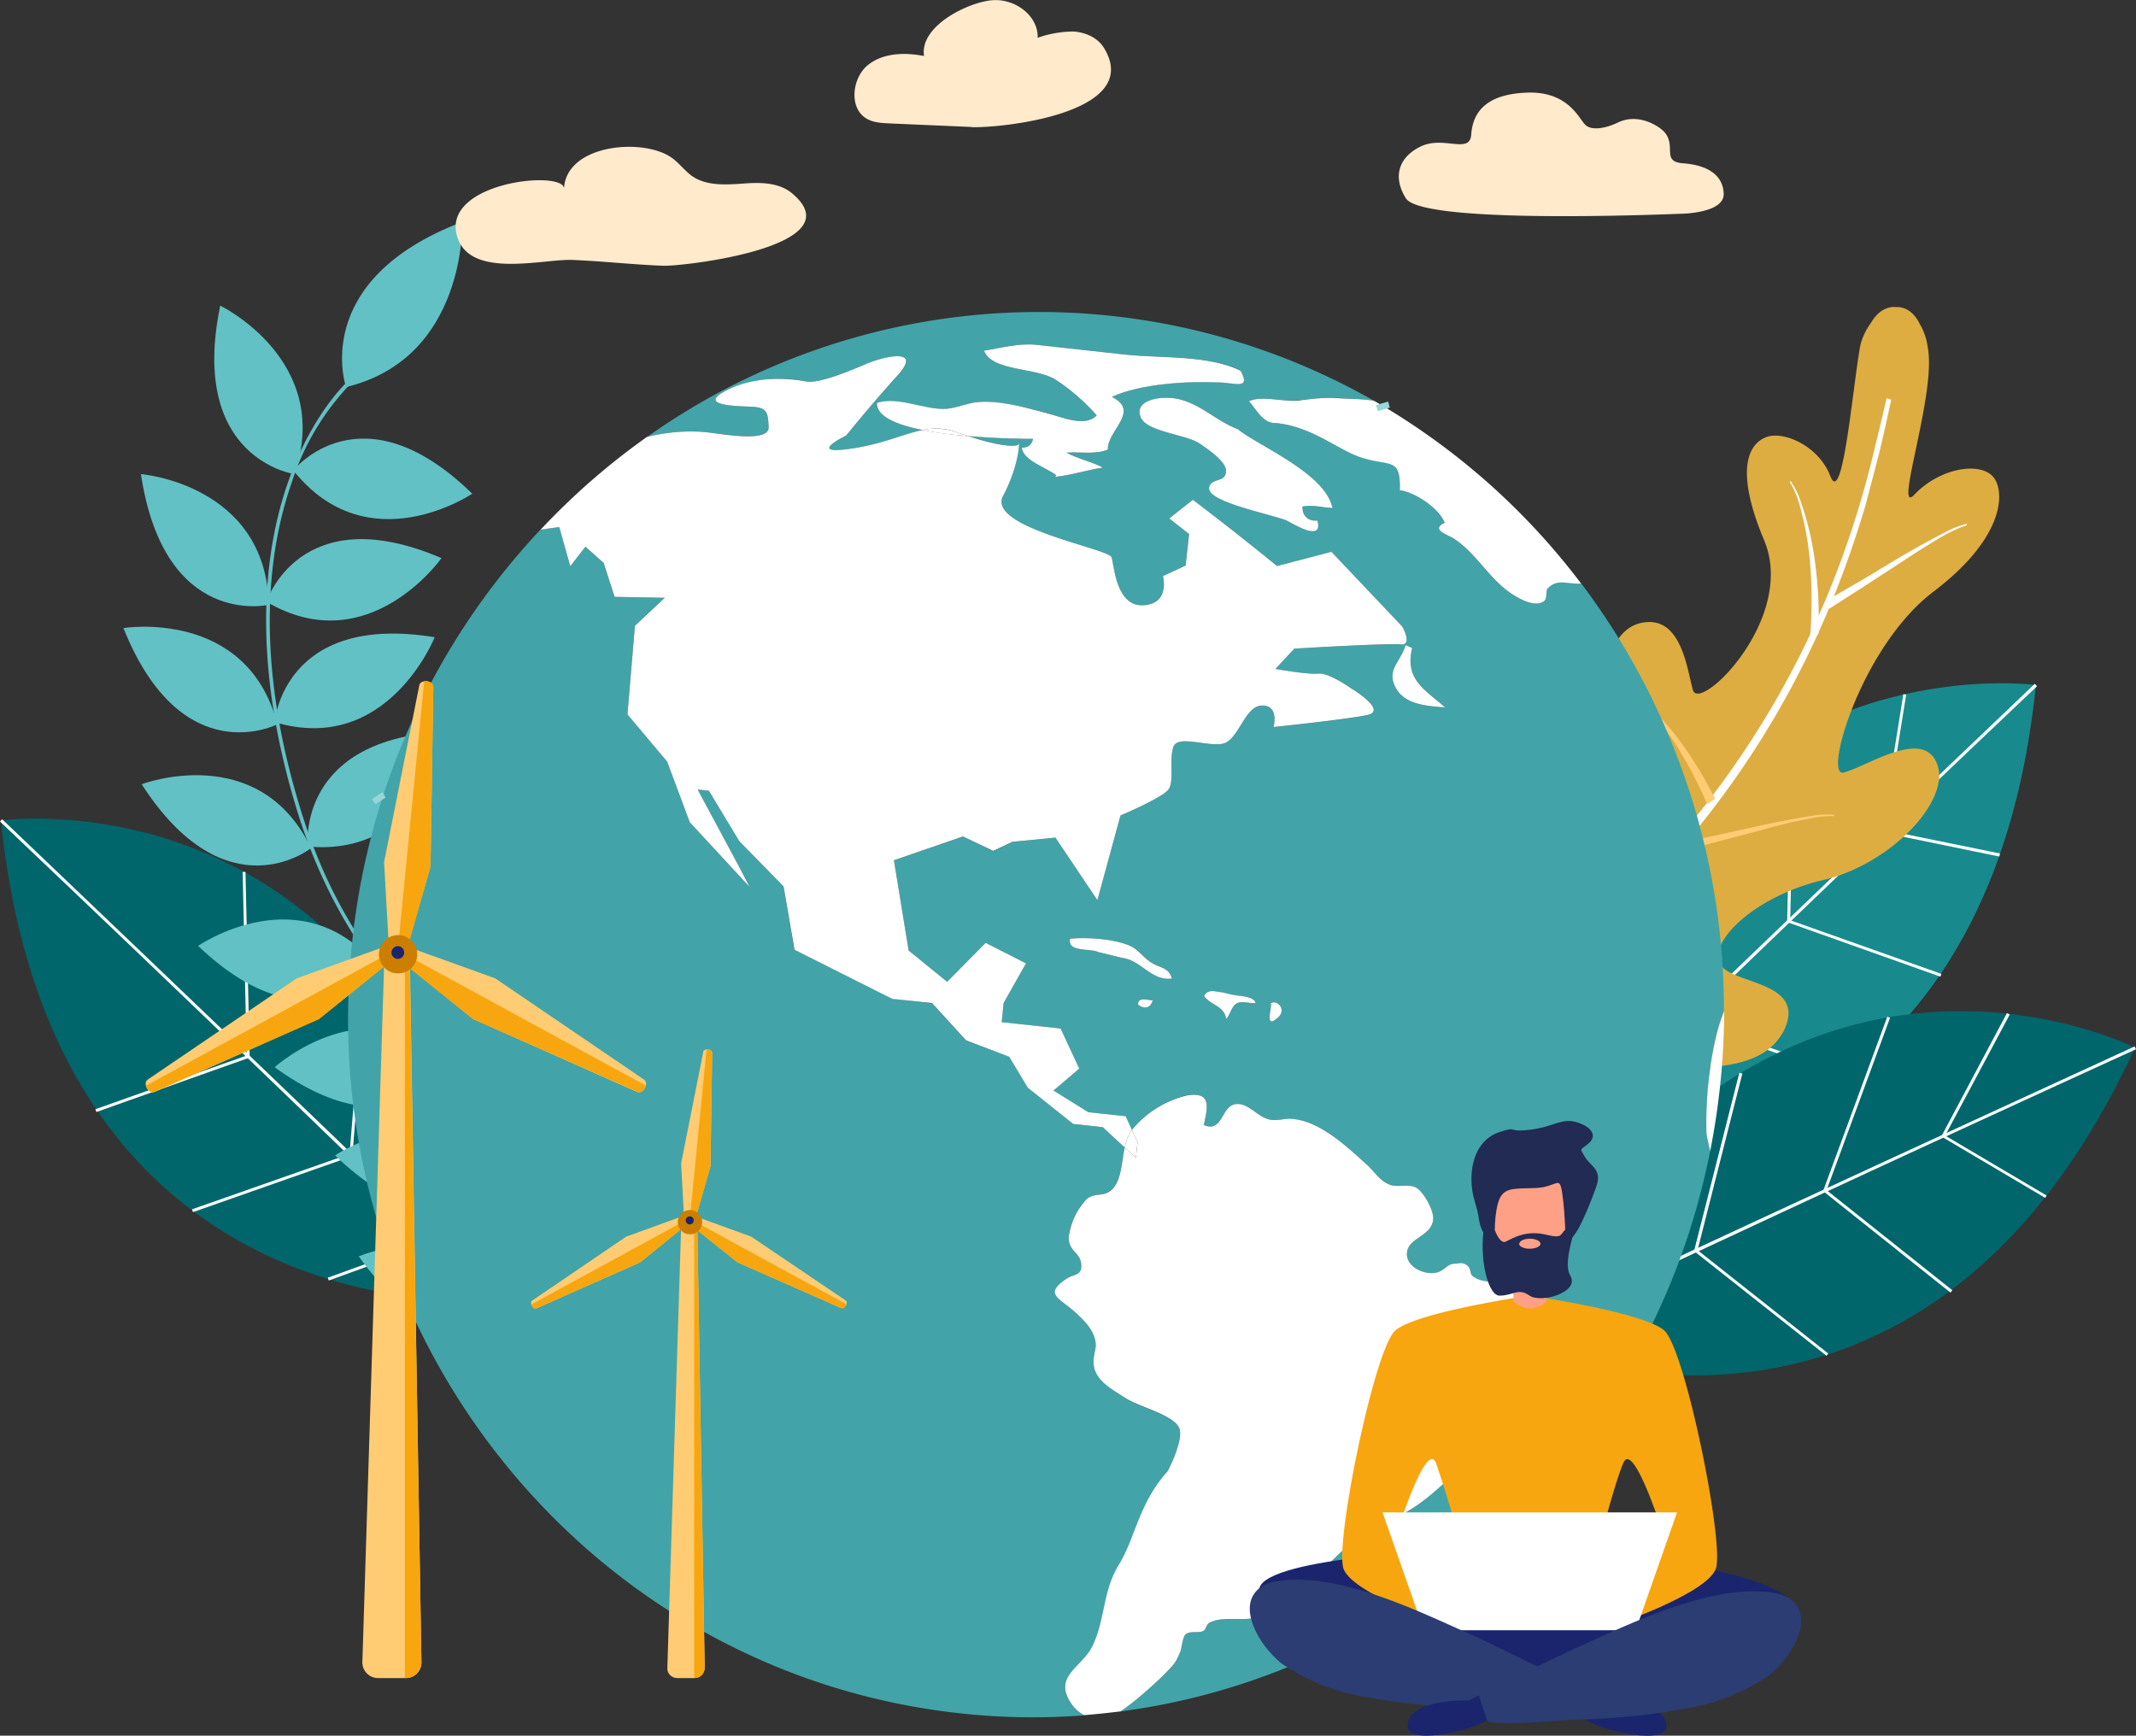 <svg xmlns="http://www.w3.org/2000/svg" xmlns:xlink="http://www.w3.org/1999/xlink" xml:space="preserve" viewBox="0 0 915.4 743.9"><rect x="0" y="0" width="915.4" height="743.9" fill="#333333" stroke="none"/><defs><clipPath id="k" clipPathUnits="userSpaceOnUse"><use xlink:href="#reuse-0"/></clipPath><clipPath id="a" clipPathUnits="userSpaceOnUse"><use xlink:href="#reuse-0"/></clipPath><clipPath id="c" clipPathUnits="userSpaceOnUse"><use xlink:href="#reuse-0"/></clipPath><clipPath id="d" clipPathUnits="userSpaceOnUse"/><clipPath id="e" clipPathUnits="userSpaceOnUse"><use xlink:href="#reuse-0"/></clipPath><clipPath id="f" clipPathUnits="userSpaceOnUse"/><clipPath id="g" clipPathUnits="userSpaceOnUse"><use xlink:href="#reuse-0"/></clipPath><clipPath id="h" clipPathUnits="userSpaceOnUse"/><clipPath id="i" clipPathUnits="userSpaceOnUse"><use xlink:href="#reuse-0"/></clipPath><clipPath id="j" clipPathUnits="userSpaceOnUse"/><clipPath id="b" clipPathUnits="userSpaceOnUse"/><clipPath id="l" clipPathUnits="userSpaceOnUse"/><clipPath id="m" clipPathUnits="userSpaceOnUse"><use xlink:href="#reuse-0"/></clipPath><clipPath id="n" clipPathUnits="userSpaceOnUse"/><clipPath id="o" clipPathUnits="userSpaceOnUse"><use xlink:href="#reuse-0"/></clipPath><clipPath id="p" clipPathUnits="userSpaceOnUse"/><clipPath id="q" clipPathUnits="userSpaceOnUse"><use xlink:href="#reuse-0"/></clipPath><clipPath id="r" clipPathUnits="userSpaceOnUse"/><clipPath id="s" clipPathUnits="userSpaceOnUse"><use xlink:href="#reuse-0"/></clipPath><clipPath id="t" clipPathUnits="userSpaceOnUse"/></defs><g clip-path="url(#a)" transform="matrix(.13 0 0 -.13 -260.5 859.1)"><g fill="#ddf1f2" clip-path="url(#b)"><path d="M3587 4918.4h-305.8l1 1.8c9.9 16.2 20.2 32 31 47.3h279.5-5.7v-49.1m0-327.4h-435.4a2088 2088 0 0 0 13.5 49.1h427.6-5.7V4591m0 491h-177.8c16.8 17 34.1 33.4 52 49.2h131.5-5.7V5082m0-327.3h-384.2c6.3 16.6 12.9 33 19.9 49.1h370-5.7v-49.1m0-327.4h-473.7c3.5 16.4 7.1 32.8 10.8 49.1h468.6-5.7v-49.1"/><path d="M3587 4918.4h5.7v49.1h-5.7zm0-327.4h5.7v49.1h-5.7zm0 491h5.7v49.2h-5.7zm0-327.3h5.7v49.1h-5.7zm0-327.4h5.7v49.1h-5.7z"/></g></g><g clip-path="url(#c)" transform="matrix(.13 0 0 -.13 -260.5 859.1)"><g fill="#ddf1f2" clip-path="url(#d)"><path d="M5224 2626.7H3592.6v49h1637-5.8v-49m.2-327.4H3592.6v49.1h1637-5.8v-49.1m.2-327.4H3969.1a1535.8 1535.8 0 0 1-86.6 49.1h1347-5.7v-49m.2-327.5h-812.8a18716 18716 0 0 0-62 49.1h880.4-5.7v-49m.1-327.5h-309.6a3983.5 3983.5 0 0 0-92.7 49.1h408-5.8v-49m.1 1145.8H3592.6v49.1h1637-5.8V2463m.2-327.4H3592.6v49.1h1637-5.8v-49.1m.2-327.4H4203.4c-21.6 16.6-43.4 33-65.2 49.1h1091.3-5.7v-49.1m.2-327.4h-592.8a2566 2566 0 0 0-69.8 49.1h668.2-5.7v-49m.1-307.2a4346 4346 0 0 0-67.8 28.8h73.4-5.7v-28.8"/><path d="M5224 2626.7h5.6v49h-5.7zm0-327.4h5.6v49.1h-5.7zm0-327.4h5.6v49.1h-5.7zm0-327.4h5.6v49.1h-5.7zm0-327.4h5.6v49.1h-5.7zm0 1145.9h5.6v49.1h-5.7zm0-327.4h5.6v49.1h-5.7zm0-327.4h5.6v49.1h-5.7zm0-327.4h5.6v49.1h-5.7zm5.6-309.5-5.7 2.4v28.8h5.7v-31.2"/></g></g><g clip-path="url(#e)" transform="matrix(.13 0 0 -.13 -260.5 859.1)"><g fill="#ddf1f2" clip-path="url(#f)"><path d="M5224 4263.6H3592.6v49.1h1637-5.8v-49.1m.2-327.4H3592.6v49.2h1637-5.8v-49.2m.2-327.4H3592.6v49.1h1637-5.8v-49m.2-327.4H3592.6v49h1637-5.8v-49m.2-327.5H3592.6v49.2h1637-5.8V2954m.2 1146H3592.6v49h1637-5.8v-49m.2-327.5H3592.6v49.1h1637-5.8v-49m.2-327.5H3592.6v49.1h1637-5.8v-49m.2-327.4H3592.6v49h1637-5.8v-49m.2-327.4H3592.6v49h1637-5.8v-49"/><path d="M5224 4263.6h5.6v49.1h-5.7zm0-327.4h5.6v49.2h-5.7zm0-327.4h5.6v49.1h-5.7zm0-327.3h5.6v49h-5.7zm0-327.5h5.6v49.2h-5.7zm0 1146h5.6v49h-5.7zm0-327.5h5.6v49.1h-5.7zm0-327.4h5.6v49.1h-5.7zm0-327.3h5.6v49h-5.7zm0-327.4h5.6v49h-5.7z"/></g></g><g clip-path="url(#g)" transform="matrix(.13 0 0 -.13 -260.5 859.1)"><g fill="#ddf1f2" clip-path="url(#h)"><path d="M5224 5245.8H3616a1460 1460 0 0 0 84.6 49h1529-5.7v-49m.1-327.4H3592.6v49.1h1637-5.8v-49.1m.2-327.4H3592.6v49.1h1637-5.8V4591m.2 818.5H3961.2c51 18.3 102.6 34.6 154.8 49h1113.5-5.7v-49m.2-327.5H3592.6v49.2h1637-5.8V5082m.2-327.3H3592.6v49.1h1637-5.8v-49.1m.2-327.4H3592.6v49.1h1637-5.8v-49.1"/><path d="M5224 5245.8h5.6v49h-5.7zm0-327.4h5.6v49.1h-5.7zm0-327.4h5.6v49.1h-5.7zm0 818.5h5.6v49h-5.7zm0-327.5h5.6v49.2h-5.7zm0-327.3h5.6v49.1h-5.7zm0-327.4h5.6v49.1h-5.7z"/></g></g><g clip-path="url(#i)" transform="matrix(.13 0 0 -.13 -260.5 859.1)"><g fill="#ddf1f2" clip-path="url(#j)"><path d="M6860.9 989.7H5763.3a4082.9 4082.9 0 0 0-169.4 49.1h1272.6-5.6v-49m-280.2-115.9c-26.5 0-53 .4-79.6 1.3h157.6c-25.9-.9-52-1.3-78-1.3"/><path d="M6860.9 989.7h5.6v49.2h-5.6z"/></g></g><g clip-path="url(#k)" transform="matrix(.13 0 0 -.13 -260.5 859.1)"><g fill="#ddf1f2" clip-path="url(#l)"><path d="M6860.9 2626.7H5229.6v49h1637-5.7v-49m0-327.4H5229.6v49.1h1637-5.7v-49.1m0-327.4H5229.6v49.1h1637-5.7v-49m0-327.5H5229.6v49.1h1637-5.7v-49m0-327.5H5229.6v49.1h1637-5.7v-49m0 1145.8H5229.6v49.1h1637-5.7V2463m0-327.4H5229.6v49.1h1637-5.7v-49.1m0-327.4H5229.6v49.1h1637-5.7v-49.1m0-327.4H5229.6v49.1h1637-5.7v-49m0-327.5H5273.4l-43.8 18v31.1h1636.9-5.6v-49"/><path d="M6860.9 2626.7h5.6v49h-5.6zm0-327.4h5.6v49.1h-5.6zm0-327.4h5.6v49.1h-5.6zm0-327.4h5.6v49.1h-5.6zm0-327.4h5.6v49.1h-5.6zm0 1145.9h5.6v49.1h-5.6zm0-327.4h5.6v49.1h-5.6zm0-327.4h5.6v49.1h-5.6zm0-327.4h5.6v49.1h-5.6zm0-327.4h5.6v49.1h-5.6z"/></g></g><g clip-path="url(#m)" transform="matrix(.13 0 0 -.13 -260.5 859.1)"><g fill="#ddf1f2" clip-path="url(#n)"><path d="M6722.3 4263.6H5229.6v49.1h1473.5c6.5-16.3 13-32.7 19.2-49.1m128.3-327.4h-1621v49.2h1599.6c7-16.6 14-33 21.4-49.2m10.3-327.4H5229.6v49.1h1637-5.7v-49m0-327.4H5229.6v49h1637-5.7v-49m0-327.5H5229.6v49.2h1637-5.7V2954m-77.1 1146H5229.6v49h1535.8l18.4-49m77.1-327.5H5229.6v49.1h1637-5.7v-49m0-327.5H5229.6v49.1h1637-5.7v-49m0-327.4H5229.6v49h1637-5.7v-49m0-327.4H5229.6v49h1637-5.7v-49"/><path d="M6860.9 3608.8h5.6v49.1h-5.6zm0-327.3h5.6v49h-5.6zm0-327.5h5.6v49.2h-5.6zm0 818.5h5.6v49.1h-5.6zm0-327.4h5.6v49.1h-5.6zm0-327.3h5.6v49h-5.6zm0-327.4h5.6v49h-5.6z"/></g></g><g clip-path="url(#o)" transform="matrix(.13 0 0 -.13 -260.5 859.1)"><g fill="#ddf1f2" clip-path="url(#p)"><path d="M5885.5 5245.8h-655.9v49h564.6c30.8-15.5 61.3-32 91.3-49m427.5-327.4H5229.5v49.1H6263c17-16 33.7-32.4 50-49.1m254-327.4H5229.5v49.1h1306.6a1729 1729 0 0 0 30.7-49.1m-1042.1 818.5h-295v49h136.5a2309.2 2309.2 0 0 0 158.5-49m605.1-327.5h-900.2v49.2h834.7c22.1-16 44-32.3 65.4-49.1m325.6-327.4H5229.6v49.1h1186.5c13.4-16.1 26.4-32.5 39.2-49.1m198.7-327.4H5229.6v49.1h1400.6a2476 2476 0 0 0 23.8-49.1"/></g></g><g clip-path="url(#q)" transform="matrix(.13 0 0 -.13 -260.5 859.1)"><g clip-path="url(#r)"><path fill="#ddf1f2" d="M7256.2 989.7h-389.7v49.1h495.3c-34.3-18-69.6-34.4-105.6-49"/></g></g><g clip-path="url(#s)" transform="matrix(.13 0 0 -.13 -260.5 859.1)"><g fill="#ddf1f2" clip-path="url(#t)"><path d="M7066.7 3608.8h-200.2v49.1h155a996.8 996.8 0 0 1 45.2-49m451.4-327.4h-651.6v49H7437c27-16.5 54-32.8 81.1-49m469.8-327.5H6866.5v49.2h1067.6a1122 1122 0 0 0 53.8-49.1M6937 3772.5h-70.5v49.1h41.4c9.3-16.6 19-33 29-49m325.1-327.5h-395.5v49.1h329.6a1819 1819 0 0 1 66-49m519.8-327.4h-915.4v49h840a2931 2931 0 0 0 75.4-49m337.9-327.4H6866.4v49h1220.8a669.3 669.3 0 0 0 32.4-49"/></g></g><path fill="#00666b" d="M214.4 557.3S23.2 576.5.4 351.6c0 0 177.3-24.6 214 205.7"/><path fill="#fff" d="m245 589.3-1.1.7c-14.9-22.1-29.7-32-29.9-32.2A24051.4 24051.4 0 0 0 0 352.1l.9-1c1.7 1.7 168.7 160.6 214 205.8 0 0 15 10 30 32.4"/><path fill="#fff" d="m107 453.2-.4.2-65.3 23.2-.4-1.2 64.8-23-1.7-78.7h1.2l1.8 79.5m44 42.3-68.3 24-.4-1.2 67.5-23.7 6.4-77.8 1.2.1-6.4 78.6m37.3 36.1-47.4 17.2-.4-1.2 46.7-16.9 7.7-47.6 1.3.2-7.9 48.3"/><path fill="#188a8d" d="M658.5 499.3s191.2 19.2 214-205.7c0 0-177.2-24.6-214 205.7"/><path fill="#fff" d="m628 531.3 1 .7c14.9-22.1 29.8-32 30-32.2a21109 21109 0 0 1 214-205.7l-1-1c-1.7 1.7-168.7 160.6-214 205.8 0 0-15 10-30 32.4"/><path fill="#fff" d="m806.2 356.7 50.6 10.4.3-1.3-49.5-10.1 9.3-58-1.2-.2-9.5 59.2M766 395.2l.4.2 65.2 23.2.4-1.2-64.8-23 1.8-78.7h-1.3l-1.8 79.5M722 437.5l68.2 24 .4-1.2-67.5-23.7-6.3-77.8-1.3.1 6.4 78.6m-37.3 36.1 47.4 17.2.4-1.2-46.6-16.9-7.8-47.6-1.3.2 8 48.3"/><path fill="#00666b" d="M646 574s174.5 80.4 269-125c0 0-159.6-80.8-269.1 125"/><path fill="#fff" d="m606.7 594.4.8 1a125 125 0 0 1 38.6-20.7 23608 23608 0 0 1 269.3-125l-.6-1.2c-2 1-211.7 97-269.1 125 0 0-17.6 4.7-39 20.9"/><path fill="#fff" d="m832 487.1 44.5 26.3.6-1-43.5-25.7 27.7-51.9-1.2-.6-28.2 53m-50.6 23.3.4.3 54.2 43.2.8-1-53.9-42.9 27.2-73.9-1.2-.4-27.5 74.7M726 536.2l56.8 44.9.7-1-56-44.3 19.2-75.7-1.3-.3-19.4 76.4m-47 22.1 39.2 31.6.8-1-38.7-31.1 8.2-47.6-1.3-.2-8.2 48.3"/><path fill="#62c1c5" d="M94.4 131s48.5 23.5 31.8 72.2c0 0-45.5-6.4-31.8-72.3"/><path fill="#62c1c5" d="M202.4 211.6s-44.7 30.2-76.7-10c0 0 29-36.5 76.7 10m-142-8.4s53.5 4.3 54.8 56c0 0-44.8 10.6-54.8-56"/><path fill="#62c1c5" d="M189.2 239.2s-31.3 44.5-75 18.7c0 0 14.3-44.7 75-18.7m-136.4 30s53-8.7 66.1 41.2c0 0-41 21.2-66-41.2"/><path fill="#62c1c5" d="M186.3 273.1S166 324 117.7 309.5c0 0 3.6-47 68.6-36.4m-125.6 63s50.3-19 72.6 27.4c0 0-36.2 29-72.6-27.4"/><path fill="#62c1c5" d="M192.4 313.5s-10.2 54-60.5 49.3c0 0-5.3-46.8 60.5-49.3M84.9 405.4s44.4-30.7 76.8 9c0 0-28.6 37-76.8-9"/><path fill="#62c1c5" d="M207.6 351.7S210 406.6 160 414c0 0-15.8-44.2 47.5-62.4m-89.8 105.8S157.8 421 195 456c0 0-23.6 40.4-77.3 1.4"/><path fill="#62c1c5" d="M232.4 387.5s9.5 54-39 68.4c0 0-21.4-41.8 39-68.4m-88.8 107.7s44.7-30.3 76.7 9.7c0 0-28.8 36.6-76.7-9.7"/><path fill="#62c1c5" d="M266.6 442.4s2.1 55-47.8 62.1c0 0-15.6-44.4 47.8-62.1m-112.9 96.1s49.4-21.4 73.8 23.9c0 0-35 30.6-73.8-24"/><path fill="#62c1c5" d="M284.2 509.7s-7.8 54.4-58.2 52c0 0-7.4-46.5 58.2-52"/><path fill="#62c1c5" d="M179.2 437.7c26.9 32.6 51 61.8 45.9 145.3h1.6c5-84-19.2-113.4-46.3-146.3-18.9-22.9-38.4-46.5-51.8-90.5-20.2-66-13.1-112-3.7-139a109.5 109.5 0 0 1 25.6-43l-1-1.2c-.2.1-15.7 14-26 43.5-9.6 27.2-16.7 73.6 3.6 140.2 13.5 44.3 34 69.1 52 91"/><path fill="#62c1c5" d="M198.1 95.1s2 58.3-49.8 70.8c0 0-16-45.7 49.8-70.8"/><path fill="#ddad41" d="M764 442.7c12-23-23.4-20.3-27.2-30.2-3.8-9.6 15.5-28.3 44-35.2 29.2-6.5 55.6-34.3 49.3-50-6-15.4-29.8 1.2-40 3.8-8.8 2.3 7.4-53.7 38.2-77.3 32.8-24.7 31-45.5 25-50.3-6.3-5.4-22.2-2.5-32.6 8.2-9.8 11 9.2-42.6 5.5-62.5-.5-4-1.8-7.6-3.5-10.4-2.6-5.3-6.4-7.4-10.3-7.2-3.8-.3-7.7 1.8-10.6 6.8a28 28 0 0 0-4.5 9.4c-3.3 17.6-7.5 69.4-12.8 56.5-4.8-12.9-19.3-19.3-26.8-17.2-8 2.4-14.8 13.3-1.6 44.6 13.8 33.4-27.8 74.1-30.6 64-2.5-8.8-4.8-30.8-20.4-29-15.3 1.5-20.6 24-16 47.4 5.1 23.7-11.4 41.4-21 37-9.3-4.6-14.5-31.5-32.3-25.3-17 5.1-1.7 42.1-12.7 67.4v.2c-2.2 5-4.5 14.3-7.2 24-5.5 19.4 4.1 37.3 27.4 40.1a134 134 0 0 0 29.8.7h.3c32.5-4.2 77.3 8 90.5-15.5"/><path fill="#fff" d="M581.8 461.7a404 404 0 0 0 85.1-52 387.7 387.7 0 0 0 114-149.2 406.1 406.1 0 0 0 22.1-66.7l2.8-11.5 2.7-11.6 2 .6-2.5 11.5-2.7 11.6-6 22.8c-4.5 15-9.7 29.8-15.8 44.3a385.2 385.2 0 0 1-113.8 151.1 407.7 407.7 0 0 1-85.6 53l-2.3-4"/><path fill="#ffcc73" d="m646.4 426.8 17.8.4 17.9.2a471.3 471.3 0 0 1 26.3 1.2c2.8.3 5.5.8 8 1.6 0 .2-.2.4-.3.5a44 44 0 0 0-8.2-1.2c-2.9-.2-5.8-.3-8.8-.3l-17.9.3-18 .5-18 .3 1.2-3.5m23.8-17.4a165.9 165.9 0 0 0-6.5-28.3 108 108 0 0 0-8.7-19.4c-1.3-2-2.7-3.9-4.3-5.5l.3-.4a31 31 0 0 1 4.8 5.4c1.4 1.9 2.6 4 3.8 6a160.7 160.7 0 0 1 14.6 40.7l-4 1.5m47.8-47.7 17.2-3.6 17.1-3.8a468.4 468.4 0 0 1 25.6-4.9 42 42 0 0 1 8.2-.2l-.2.6a44 44 0 0 0-8.2.6l-8.5 1.7c-5.7 1.3-11.4 2.8-17 4.4L735 361l-17.1 4.4.2-3.7"/><path fill="#fff" d="m782.8 257.4 15-8.7 14.8-8.9a383 383 0 0 1 22.6-12.5 41 41 0 0 1 7.7-2.8v.6c-2.6.8-5.1 2-7.6 3.2-2.5 1.3-5 2.8-7.4 4.3-5 3-9.8 6.2-14.7 9.4l-14.6 9.5-14.7 9.4-1-3.5"/><path fill="#ffcc73" d="M731.6 344.7a172 172 0 0 0-13.6-25.9 112.9 112.9 0 0 0-13.3-16.8 32.6 32.6 0 0 0-5.6-4.4l.3-.4c2.1 1.1 4 2.6 6 4.1a117.1 117.1 0 0 1 14.4 16.1 168.3 168.3 0 0 1 15.2 25l-3.4 2.3"/><path fill="#fff" d="M775.8 272.4a196.5 196.5 0 0 0-.4-34.6 127.3 127.3 0 0 0-5-24.1c-1-2.5-2-5-3.4-7.1l.4-.4a36 36 0 0 1 3.7 7 126.6 126.6 0 0 1 6.2 24 177.6 177.6 0 0 1 2 34.6l-3.5.6"/><path fill="#42a4a8" d="M598.4 295.2c-4.6-8 1.6-11 4-18.7l2.8 1.2c-3.3 13.7 5.5 17.8 14.1 25.5-7-.6-16.8-.9-20.9-8zm-50.7 141c-5.7 5.2-3-3.5-2.8-6.2l-1.1.9c2-3.7 8.3 1.1 3.9 5.2zm-18-6c-1.8 1.2-2.6 4.8-4.2 6.5-1-5.7-7-5.9-9.5-10 1.6-3 4.9-1.7 7.8-1.4l3.7 1c3 .7 10 .4 10.6 3.6-2.5.3-6.2-1.2-8.5.4zm-48.5-19.6-10.7-2.6c-3.3-1.7-13.2.3-11.9-5.7 7.4-.6 18.5 0 25.5 3 4.2 1.8 6.2 5.7 10.3 7.8 3.8 2 6.4 2 8 6.3-8.8 1.2-13.4-7.9-21.2-8.8zm12.3 19.1c-1 2.6-3.7 2.7-6 .8.4-3.4 4.1-2 6.6-1.7zM558.2 217c0 4.2 2.6 6.5 6.4 6.1 2.6 9.5-10.2 1.5-12.8.2-5-2.6-35-8-33.6-14.4 1-4.4 7.5-1.7 7.2-7.4-.3-4.2-8.8-9.7-11.6-11.6-5.5-3.6-22.1-5-24.8-10.8-3-6.6 5.4-8.5 10.6-8.6 12.3-.3 20.6 9.7 30.8 13.4 9 7.3 37.6 18.9 40.5 33.8-4 0-8.7-1.5-12.7-.7zm105.1 35.2c-.9 1-.2 4.3-1.4 5.3-3.6 3.1-10.4-.6-13.3-2.5-10.1-6.3-15.6-17.6-25.6-24.1-2.6-1.8-10-4-4-7-2.4-6.2-12.7-13-19.1-13.9.4-14.2-4-10-16.5-14-10-3.1-21.2-13.3-36.8-14.7-5.5.1-8-5.7-11.2-9.3 4.8-2.6 14.8.3 21-.4 6-.7 11.6-1.4 17.9-1 3.9.4 9.9.3 14.6 1.2a290 290 0 0 0-311.6 15.5 74.8 74.8 0 0 1 26-2c7 .7 26.3 4.4 26.1-2.2-.3-6.5-.5-8.5-7.7-8.8-7.2-.3-23.4-.6-9.7-7.3a54.9 54.9 0 0 1 33.5-3.5c5.1 1 18.2-4.3 25.2-7.3 7-3.1 25.4-7.8 14 4.8-11.6 12.7-22.1 25.7-22.1 25.7s-18.2 8.8 3.3 5.4c13.2-2.1 21.6-6.2 29.5-7.8-11.1-2.2-19.8-5.8-19.6-11.6 9-3 20.5 3.2 30 2.5 5.1-.5 9.8-3 15.3-3 9.1-.1 18.5 2.5 27.3 4.7 5.9 1.5 16.6 6.6 21.6 1.1a89.4 89.4 0 0 0-17.5-15.2c-8.4-5.5-27.2-3.4-30.8-12.5 7.7-1.2 14.4-3.3 22.5-2.5l38.2 4.2c15 1.6 35.6.1 49.3 6.8 4.5 8.4-2.5 5.3-9 5-13.7-.5-33.8.6-46.2 6.3 12.5 6.2-2.2 14.6-1.7 22.6-5.3 2.2-12.2 1-17.8 1.3 5 2.7 10.7 3.8 15.7 6.4-6.9 1-13.6 3.3-20.6 4l.6-.7c-4.4-3.4-14.3-6.3-14.8-12 3 .2 4.1-1 5-3.6-1.9 0-14.3 0-27.9-1.2 12.6 4.2 21.4 5 21.6 3.3.2-1.9.5 8.7-6.7 22.3-7.3 13.6 45.5 22.6 46.5 26.4 1 3.8 2 21.2 13.6 20.5 11.6-.6 8.4-12.5 8.4-12.5l9.7-4.5 1.5-13.5-8.5-6.7 10.1-8s15.7 11.8 36.1 28.4l23.4-6 30.3 32s4.6 8.2-.8 7.6c-5.4-.6-45.5 1.8-45.5 1.8l-8.1 8.7s14 2.5 18.4 2c4.4-.5 14.3 6.4 14.3 6.4s15.3 9.3 6.9 11.3-40.4 5.2-40.4 5.2 2.5-9.4-5-9.2c-7.5.1-10 15.2-17 16.4-6.8 1.2-19.3-4-21 1.5-1.8 5.6.5 14.5-2 18-2.5 3.6-20.6 11.2-20.6 11.2l-9.9 36.3-18-26.8-18.5 1.8-8 4-13-6.3-29.7 10.2 6.3 38.7 16.5 13.4 16.5-16.7 17.3 8.8-9.6 17-.8 8.2 25.1 2.7 8 17.2-10.9 9.4 14.8 9.3 16 1.7 2.8 6a43.8 43.8 0 0 1 23.5-15c10.8-1.7 8.9 5.2 7.3 12.9 8.2 3.4 7.4-8.4 13.7-9.1 5-.6 9 5 13.7 6.4 3.3 1.1 6.6-.2 9.7 0 12.4.5 24.2 11.8 33 19.8 3.3 3 5.3 6.7 9.7 8.4 3.2 1.2 8.3-.5 11.2 1.2 3 1.6 7.6 9.5 7.3 13.5-.5 6.9-9.5 8-11 13.2-1.7 6 5.5 10.4 11.3 10 4.3-.4 5.4-4 9-4 1.4-.1 2.5-.7 4-.1 3.5 1.4 2.1 4.4 3.7 5.5 4.3 3.2 10.1 1.7 15.4 2.9 10.4 2.4 8.1 10.8 18.3 12.5 1.5 19.5-16.1 28.5-21.6 45.7-3.3 10.3-7.7 13.3-16 20.1-8.6 7-15.4 14.7-25.1 20.1-8.8 4.9-18.8 8.6-26.1 15.5-6.8 6.3-8.3 9.5-17.9 11.8-4.6 1.1-8.6.7-10.8 4.9-2.7 5.4.7 7.3-5.6 11.2-6.8 4.2-16.4.2-23.3 3.6-1.6.8-1.6 3-2.6 3.5-2.2 1.3-5.8-.1-7.7 1.5-1.5 1.3-1.6 5.6-2.4 7.6a21.2 21.2 0 0 1-6.3 9.1 147.8 147.8 0 0 1-19.3 16.4c124-16.2 227.3-111.9 252.7-240.1-.8-3.5-1.5-6.5-1.6-8-.4-4.8.2-27.8 4.8-43.6.8-3 1.8-5.8 2.7-8.3A303 303 0 0 0 677.6 250c-6 .4-10-2.3-14.3 2.1"/><path fill="#42a4a8" d="M482.3 599.2c-5.8-3.9-13.1-7.4-13.6-14.6-.4-4.9 2-6.8.2-11.8-1.5-4.1-4.5-7-7.7-10-7-6.6-14.2-8-4.2-14.7 3.5-2.3 7-1.2 6.3-6.7-.6-4.8-5.5-5.1-5.3-11.4.2-4.5 4.1-12.9 7.6-16 3.3-2.8 6.6-1.2 9.7-3.2 5.3-3.3 5.2-12 6.7-19l-9.4-8.7-12.7-1.4-19.3-15.5-8.1-13.4L414 446l-14.6-16-17-2-42-20.9-4.6-27.2-19-19.4-13-21.6-4.8-.5 17.6 32.8 4.7 9-25.7-27.8-9.7-26-17-20.2 3.2-38 12.8-12-21.5-.4-4.7-14.4-7.8-7.1-6.5 8.4-4.6-16.8-8.1 1A304 304 0 0 0 151 403c-18 165.3 98.5 313.6 260.3 331.3 18 2 35.8 2.2 53.3.9a14 14 0 0 1-5.2-4.5c-8.6-12 4-15.7 8.6-24.8 5.7-11.4 4.5-23.5 11.5-35 7.1-11.6 8.4-26.4 21-40.2 1.8-3.5 6.8-14.5 4.8-18.7-2.7-5.6-17.4-9-23-12.7"/><path fill="#fff" d="M731.3 485.4c.1 1.5.8 4.5 1.6 8a312 312 0 0 0 6-60c-1 2.6-2 5.4-2.8 8.4a162.7 162.7 0 0 0-4.8 43.6M608.3 184a291.8 291.8 0 0 0-19.4-12.2c-4.7-.9-10.7-.8-14.6-1.1-6.3-.5-12 .2-18 1-6 .6-16.1-2.3-21 .3 3.3 3.6 5.8 9.4 11.3 9.3 15.6 1.4 26.8 11.6 36.8 14.8 12.5 4 16.9-.3 16.5 14 6.4.8 16.7 7.6 19.2 13.9-6.2 3 1.3 5.1 4 6.9 9.9 6.5 15.4 17.8 25.5 24.1 3 1.9 9.7 5.6 13.3 2.5 1.2-1 .5-4.3 1.4-5.3 4.2-4.4 8.3-1.7 14.3-2.1a296.3 296.3 0 0 0-69.3-66.1M494.4 413.1c-4.1-2-6.1-6-10.3-7.8-7-3-18.1-3.6-25.5-3-1.3 6 8.6 4 11.9 5.7l10.7 2.6c7.8 1 12.4 10 21.1 8.8-1.5-4.4-4-4.3-8-6.3m33.2 13.1-3.7-.9c-2.9-.3-6.2-1.6-7.8 1.5 2.6 4 8.6 4.2 9.5 9.9 1.6-1.7 2.4-5.3 4.1-6.4 2.3-1.6 6-.1 8.5-.4-.7-3.2-7.6-2.9-10.6-3.7m16.3 4.7 1-.9c0 2.7-2.8 11.4 2.9 6.1 4.4-4-1.8-8.9-3.9-5.2m-56.2-.4c2.2 1.9 5 1.8 6-.8l.5-.9c-2.5-.2-6.2-1.7-6.5 1.7m159 119.5c-5.3-1.2-11 .3-15.4-3-1.6-1-.2-4-3.7-5.4-1.5-.6-2.6 0-4 0-3.6 0-4.7 3.7-9 4-5.8.5-13-3.8-11.3-9.9 1.5-5.3 10.5-6.3 11-13.2.3-4-4.4-12-7.3-13.5-3-1.7-8 0-11.2-1.2-4.4-1.7-6.4-5.4-9.7-8.4-8.8-8-20.6-19.3-33-19.9-3.1-.1-6.4 1.2-9.7.1-4.7-1.4-8.6-7-13.7-6.4-6.3.7-5.5 12.5-13.7 9 1.6-7.6 3.5-14.5-7.3-12.7a43.8 43.8 0 0 0-23.5 14.8l2.4 5.2-.7 6.7-4.8-4.4c-1.5 7-1.4 15.7-6.7 19-3.1 2-6.4.4-9.7 3.2a29.9 29.9 0 0 0-7.6 16c-.2 6.3 4.7 6.6 5.3 11.4.7 5.5-2.8 4.4-6.3 6.7-10 6.7-2.9 8.1 4.2 14.7 3.2 3 6.2 5.9 7.7 10 1.8 5-.6 7-.2 11.8.5 7.2 7.8 10.7 13.6 14.6 5.6 3.7 20.3 7.1 23 12.7 2 4.2-3 15.2-4.9 18.7-12.5 13.8-13.8 28.6-21 40.2-7 11.5-5.7 23.6-11.4 35-4.5 9-17.2 12.8-8.6 24.8a14 14 0 0 0 5.2 4.5c5.2-.4 10.4-1 15.6-1.6 6.2-4.2 14-11.1 19.3-16.4 3.6-3.6 4.5-4.7 6.3-9.1.8-2 .9-6.3 2.4-7.6 2-1.6 5.5-.2 7.7-1.5 1-.6 1-2.7 2.6-3.5 7-3.4 16.5.6 23.3-3.6 6.3-3.9 2.9-5.8 5.6-11.2 2.2-4.2 6.2-3.8 10.8-4.9 9.6-2.3 11-5.5 17.9-11.8 7.3-6.9 17.3-10.6 26-15.5 9.8-5.4 16.6-13 25.1-20 8.4-6.9 12.8-10 16-20.2 5.6-17.2 23.2-26.2 21.7-45.7-10.2-1.7-7.9-10-18.3-12.5"/><path fill="#fff" d="m570.7 236.5-23.4 6.1c-20.4-16.6-36.1-28.4-36.1-28.4l-10.1 8 8.5 6.7-1.5 13.5-9.7 4.5s3.2 11.9-8.4 12.5c-11.6.7-12.5-16.7-13.6-20.5-1-3.8-53.8-12.8-46.5-26.4 7.2-13.6 7-24.2 6.7-22.3-.2 1.7-9 1-21.6-3.3a176 176 0 0 1-19.6-2.6c-8 1.6-16.3 5.7-29.5 7.8-21.5 3.4-3.3-5.4-3.3-5.4s10.5-13 22-25.7c11.5-12.6-6.8-8-13.9-4.8-7 3-20 8.3-25.2 7.3-5.2-1-19.9-3.1-33.5 3.5-13.7 6.7 2.5 7 9.7 7.3 7.2.3 7.4 2.3 7.7 8.8.2 6.6-19 3-26.2 2.2-5.5-.6-15-.8-26 2a300.3 300.3 0 0 0-45.5 39.7l8-1.1 4.7 16.8 6.5-8.4 7.8 7 4.7 14.5 21.5.4-12.8 12-3.2 38 17 20.2 9.7 26 25.7 27.8-4.7-9-17.6-32.8 4.8.5 13 21.6 19 19.4 4.7 27.2 41.9 21 17 1.8 14.6 16 18.5 7 8 13.3 19.4 15.5 12.7 1.4 9.4 8.7a18.5 18.5 0 0 1 3.1-7.5l-2.7-5.9-16-1.7-14.9-9.3 11-9.4-8-17.2-25.2-2.7.8-8.2 9.6-17-17.3-8.8-16.5 16.7-16.5-13.4-6.3-38.7 29.6-10.2 13 6.2 8.1-3.9 18.5-1.8 18 26.8 9.9-36.3s18.1-7.6 20.6-11.2c2.5-3.5.2-12.4 2-18 1.7-5.5 14.2-.3 21-1.5 7-1.2 9.5-16.3 17-16.4 7.5-.2 5 9.2 5 9.2s32-3.3 40.4-5.2c8.4-2-7-11.3-7-11.3s-9.8-6.9-14.2-6.4c-4.4.5-18.4-2-18.4-2l8.1-8.7s40.1-2.4 45.5-1.8c5.4.6.8-7.6.8-7.6l-30.3-32"/><path fill="#fff" d="M484.7 484.9a18.4 18.4 0 0 0-2.7 6.9l4.8 4.4.7-6.7-2.4-5.2-.4.6m120.5-207.2-2.8-1.2c-2.4 7.7-8.6 10.7-4 18.7 4.1 7.1 14 7.4 20.9 8-8.6-7.7-17.4-11.8-14.1-25.5m-34.2-60c-3-14.9-31.6-26.5-40.6-33.8-10.2-3.7-18.5-13.7-30.8-13.4-5.2 0-13.6 2-10.6 8.6 2.7 5.9 19.3 7.2 24.8 10.8 2.8 1.9 11.3 7.4 11.6 11.6.3 5.7-6.3 3-7.2 7.4-1.4 6.4 28.5 11.8 33.6 14.4 2.6 1.3 15.4 9.3 12.8-.2-3.8.4-6.5-1.9-6.4-6 4-.9 8.7.5 12.7.6"/><path fill="#fff" d="m482.4 152-38.2-4.2c-8-.8-14.8 1.3-22.5 2.5 3.6 9.1 22.4 7 30.8 12.5 6.2 4 12.7 9.7 17.5 15.2-5 5.5-15.7.4-21.6-1-8.8-2.3-18.2-5-27.3-4.8-5.5 0-10.2 2.5-15.3 3-9.5.7-21-5.6-30-2.5-.2 5.8 8.5 9.4 19.6 11.6 5-1 9.7-1 15.3 1.2l4.3 1.4c13.6 1.2 26 1.2 27.8 1.2-.8 2.6-2 3.8-4.9 3.7.5 5.6 10.4 8.5 14.8 11.9l-.6.7c7-.7 13.7-3 20.6-4-5-2.6-10.7-3.7-15.7-6.4 5.6-.4 12.5.9 17.8-1.3-.5-8 14.2-16.4 1.7-22.6 12.4-5.7 32.5-6.8 46.2-6.2 6.5.2 13.5 3.3 9-5-13.7-6.8-34.3-5.3-49.3-6.9"/><path fill="#fff" d="M395.4 184.3c6.1 1.3 13 2.1 19.6 2.6l-4.3-1.4a26.7 26.7 0 0 0-15.3-1.2"/><path fill="#ffeacc" d="M245 111.4c13.2.5 27.2 2.1 39.5 2.5 9 .2 82-8.3 55-31-5.7-4.8-13.9-4.8-21.2-4.2-7.4.5-15.4 1-21.5-3.1-3.2-2.2-5.6-5.6-8.8-7.9-12.1-8.8-45.4-6-46.3 13.2.4-8.2-52.7-3.1-45.8 20.4 5.4 18.3 36.4 9.7 49.1 10.1m171.4-56.9c13.4.4 73.8-6.1 56.7-34-2.8-4.5-8.1-6.7-13.2-7a46.8 46.8 0 0 0-15.2 2.7c.3-9.7-10-16.9-19.4-16.1C415.3.8 394 11 396 24c-8.3-1.6-17.6-1.4-24.2 4-6.6 5.5-8 18-.8 22.6 3 2 6.8 2.1 10.4 2.3l34.6 1.5h.5m304.2 37.2s18.3-.2 18-8.6c-.3-8.4-7.6-12.3-17.3-13-9.7-.7-2.7-7.3-8.2-13.5-2.3-2.5-11.1-8.2-19.8-4-5.6 2.7-11.7 3.6-14.2.8-2.8-3-7.5-14.2-24.7-13.6-17.1.6-23.3 7.9-24 18-.6 8.6-12 .2-21.9 5.2-9.8 4.9-11.5 13.5-6.1 22.1 5.4 8.6 68.5 8.5 118.2 6.6"/><path fill="#98d6d9" d="m161 344.7-1.6-2.2 4.5-3 1.4 2.3-4.4 2.9m429.6-168.5-.8-2.6 5.2-1.5.7 2.6-5.1 1.5"/><path fill="#1a256e" d="M626 664.1s-82.9 3-86.3 16.6c-3.4 13.6 139.6 52.2 180.4 36.9 40.7-15.4 51.6-25 51.6-25s3.1-15.5-62.3-23.8c-65.4-8.3-83.5-4.7-83.5-4.7"/><path fill="#fea086" d="M654.8 493.2c-6.9.2-12.7 5.8-15.1 12.1-3.8 10-1.3 33.4 7.6 36.5 8.8 3.2 18.8 3 22.6-5.1 5.7-12.2 4.5-41-12.8-43.4-.8-.1-1.5-.2-2.3-.1"/><path fill="#f7a60f" d="M685.8 698.7s46-15 49.6-26.6c3.5-11.6-13.3-93.8-22.1-101.8-8.6-7.7-54.8-14.6-57.7-15h-.1c-3 .4-49 7.3-57.6 15-8.9 8-25.7 90.2-22.2 101.8 3.6 11.6 49.6 26.6 49.6 26.6l4.4-11-32.5-26.2s13.7-45.1 18.2-34.5a525.6 525.6 0 0 1 13.5 46.5h53.4s8.8-35.9 13.4-46.5c4.5-10.6 18.4 34.5 18.4 34.5l-30.5 26.7 2.2 10.5"/><path fill="#fff" d="M610.2 698.7H701l17.7-50.5H592.5l17.7 50.5"/><path fill="#fea086" d="M662.7 557.8v-21.3h-14.1v21.3s7.2 6.8 14 0"/><path fill="#222b54" d="M662.7 529.2c-8.4-2-13.5 1-17.5 3-1.7.7-3.4-1.9-4.6-5 0-3.5.4-7.8 1.3-11.3 2-7.1 6-6.4 15.8-6.7 9.9-.3 10.5-6 11.8 2.2.7 4.5 1.1 10.8 1.3 15.6-2.2 2.2-1.3 3.9-8.1 2.2zm13.8-2.7c2-3.7 5-10.5 7.6-17.9 2.6-7.4-2.3-8.6-4.7-12.5-2.3-4-2.6-2.9 1-5.7 3.7-2.7 3-6.8-4-9.2-7-2.5-10.2 1.8-20.8 3-10.5 1.3-4.4-1.8-13 1-8.7 2.8-12 11.7-12 20s2.4 10.7 3.3 17.9c.3 2 1 3.7 1.8 5.2-1.4 12.7 2.2 26.9 6.9 27 6 0 8-3.5 12.9 0 5 3.4 21.6-1.5 17.5-8.5-2.4-3.9-.4-11.2.8-16.3.9-1.2 1.9-2.6 2.7-4"/><path fill="#fea086" d="M651 533c0 1.3 2.1 2.2 4.6 2.2 2.5 0 4.6-1 4.6-2.1 0-1.2-2-2.2-4.6-2.2-2.5 0-4.5 1-4.5 2.2"/><path fill="#2c3d73" d="M547.4 677.7c-2.8.5-5.7 1.3-7.7 3-7.2 5.9-3.8 16 1.7 23.9 2.4 3.3 5.2 6.2 7.6 8.2a88.3 88.3 0 0 0 37.8 14.7c15.3 3 31.1 4 46.8 4.6 4.7.1 34.2 3 36.7.3l7.7-8.6c.2-.2-41.7-20.6-44.4-21.8-22.8-10-59.2-28.7-86.2-24.3"/><path fill="#1a256e" d="m687.8 728.8-4.3-2.2-3.4 10.8c6 4 36.2 11.8 34 1.1-2.3-10.6-26.3-9.7-26.3-9.7"/><path fill="#2c3d73" d="M760.1 682.7c-27-4.4-63.4 14.2-86.2 24.3a2121 2121 0 0 0-44.4 21.8l7.7 8.6c2.5 2.7 32-.2 36.7-.3 15.7-.5 31.5-1.6 46.8-4.6a88.3 88.3 0 0 0 37.8-14.7c2.5-2 5.2-4.9 7.6-8.2 5.5-7.9 8.9-18 1.7-23.9-2-1.7-4.9-2.5-7.7-3"/><path fill="#1a256e" d="M603.3 738.5c-2.3 10.7 28 2.8 34-1.1l-3.5-10.8-4.3 2.2s-24-1-26.2 9.7"/><path fill="#ffcc73" d="M173.8 719.2H162a6.7 6.7 0 0 1-6.7-7l9.5-304.5c.6-6.7 10.4-6.5 10.8.2l5 304.4a6.6 6.6 0 0 1-6.7 6.9"/><path fill="#f7a60f" d="M175.5 407.9a5.4 5.4 0 0 0-2-4v315.3h.3c3.8 0 6.9-3.1 6.8-7L175.5 408"/><path fill="#ffcc73" d="m171.3 408.7-34.6 28L66.3 468c-2.6 1.2-5.3-3.7-3-5.3l63.9-43.4 41.6-15 2.5 4.5"/><path fill="#f7a60f" d="m171.3 408.9-34.6 27.9-70.4 31.1c-1.6.7-3.3-.9-3.7-2.6l107.6-58.6 1.1 2.2"/><path fill="#ffcc73" d="m168.2 408.7 34.5 28L273 468c2.6 1.2 5.3-3.7 3-5.3l-63.8-43.4-41.7-15-2.4 4.5"/><path fill="#f7a60f" d="m168 408.9 34.7 27.9 70.4 31.1c1.6.7 3.3-.9 3.7-2.6l-107.5-58.6-1.2 2.2"/><path fill="#ffcc73" d="m172.2 414.1 12.3-42.7 1.2-77c0-2.8-5.5-3.4-6-.7l-15.1 75.8 2.5 44.1 5 .5"/><path fill="#f7a60f" d="m172.4 414.2 12.1-42.8 1.2-77c0-1.8-2.1-2.7-3.9-2.4l-12 122 2.6.2"/><path fill="#cc7e00" d="M178.6 407.2a8.2 8.2 0 1 1-16.2 2 8.2 8.2 0 0 1 16.2-2"/><path fill="#1a256e" d="M173.2 407.9a2.7 2.7 0 1 1-5.4.7 2.7 2.7 0 0 1 5.4-.7"/><path fill="#ffcc73" d="M297.7 719.2h-7.5c-2.4 0-4.4-2-4.2-4.4l6-192c.3-4.3 6.5-4.2 6.8 0l3.2 192c0 2.4-1.9 4.4-4.3 4.4"/><path fill="#f7a60f" d="M298.8 522.8c-.1-1-.6-2-1.3-2.5v198.9h.2c2.4 0 4.3-2 4.3-4.4l-3.2-192"/><path fill="#ffcc73" d="M296 523.4 274.4 541 230 560.7c-1.6.7-3.3-2.3-1.9-3.3l40.3-27.4 26.2-9.5 1.6 2.9"/><path fill="#f7a60f" d="M296.1 523.5 274.3 541 230 560.7c-1 .5-2-.6-2.3-1.6l67.8-37 .7 1.4"/><path fill="#ffcc73" d="M294.1 523.4 316 541l44.4 19.6c1.7.7 3.4-2.3 1.9-3.3L321.9 530l-26.2-9.5-1.6 2.9"/><path fill="#f7a60f" d="m294 523.5 22 17.5 44.4 19.6c1 .5 2-.6 2.4-1.6l-67.9-37-.7 1.4"/><path fill="#ffcc73" d="m296.7 526.8 7.8-27 .7-48.5c0-1.8-3.4-2.2-3.8-.5l-9.5 47.8 1.5 27.9 3.3.3"/><path fill="#f7a60f" d="m296.8 526.8 7.7-27 .7-48.5c0-1.1-1.3-1.7-2.4-1.6l-7.6 77 1.6.1"/><path fill="#cc7e00" d="M300.7 522.4a5.2 5.2 0 1 1-10.2 1.3 5.2 5.2 0 0 1 10.2-1.3"/><path fill="#1a256e" d="M297.3 522.8a1.7 1.7 0 1 1-3.4.5 1.7 1.7 0 0 1 3.4-.5"/></svg>